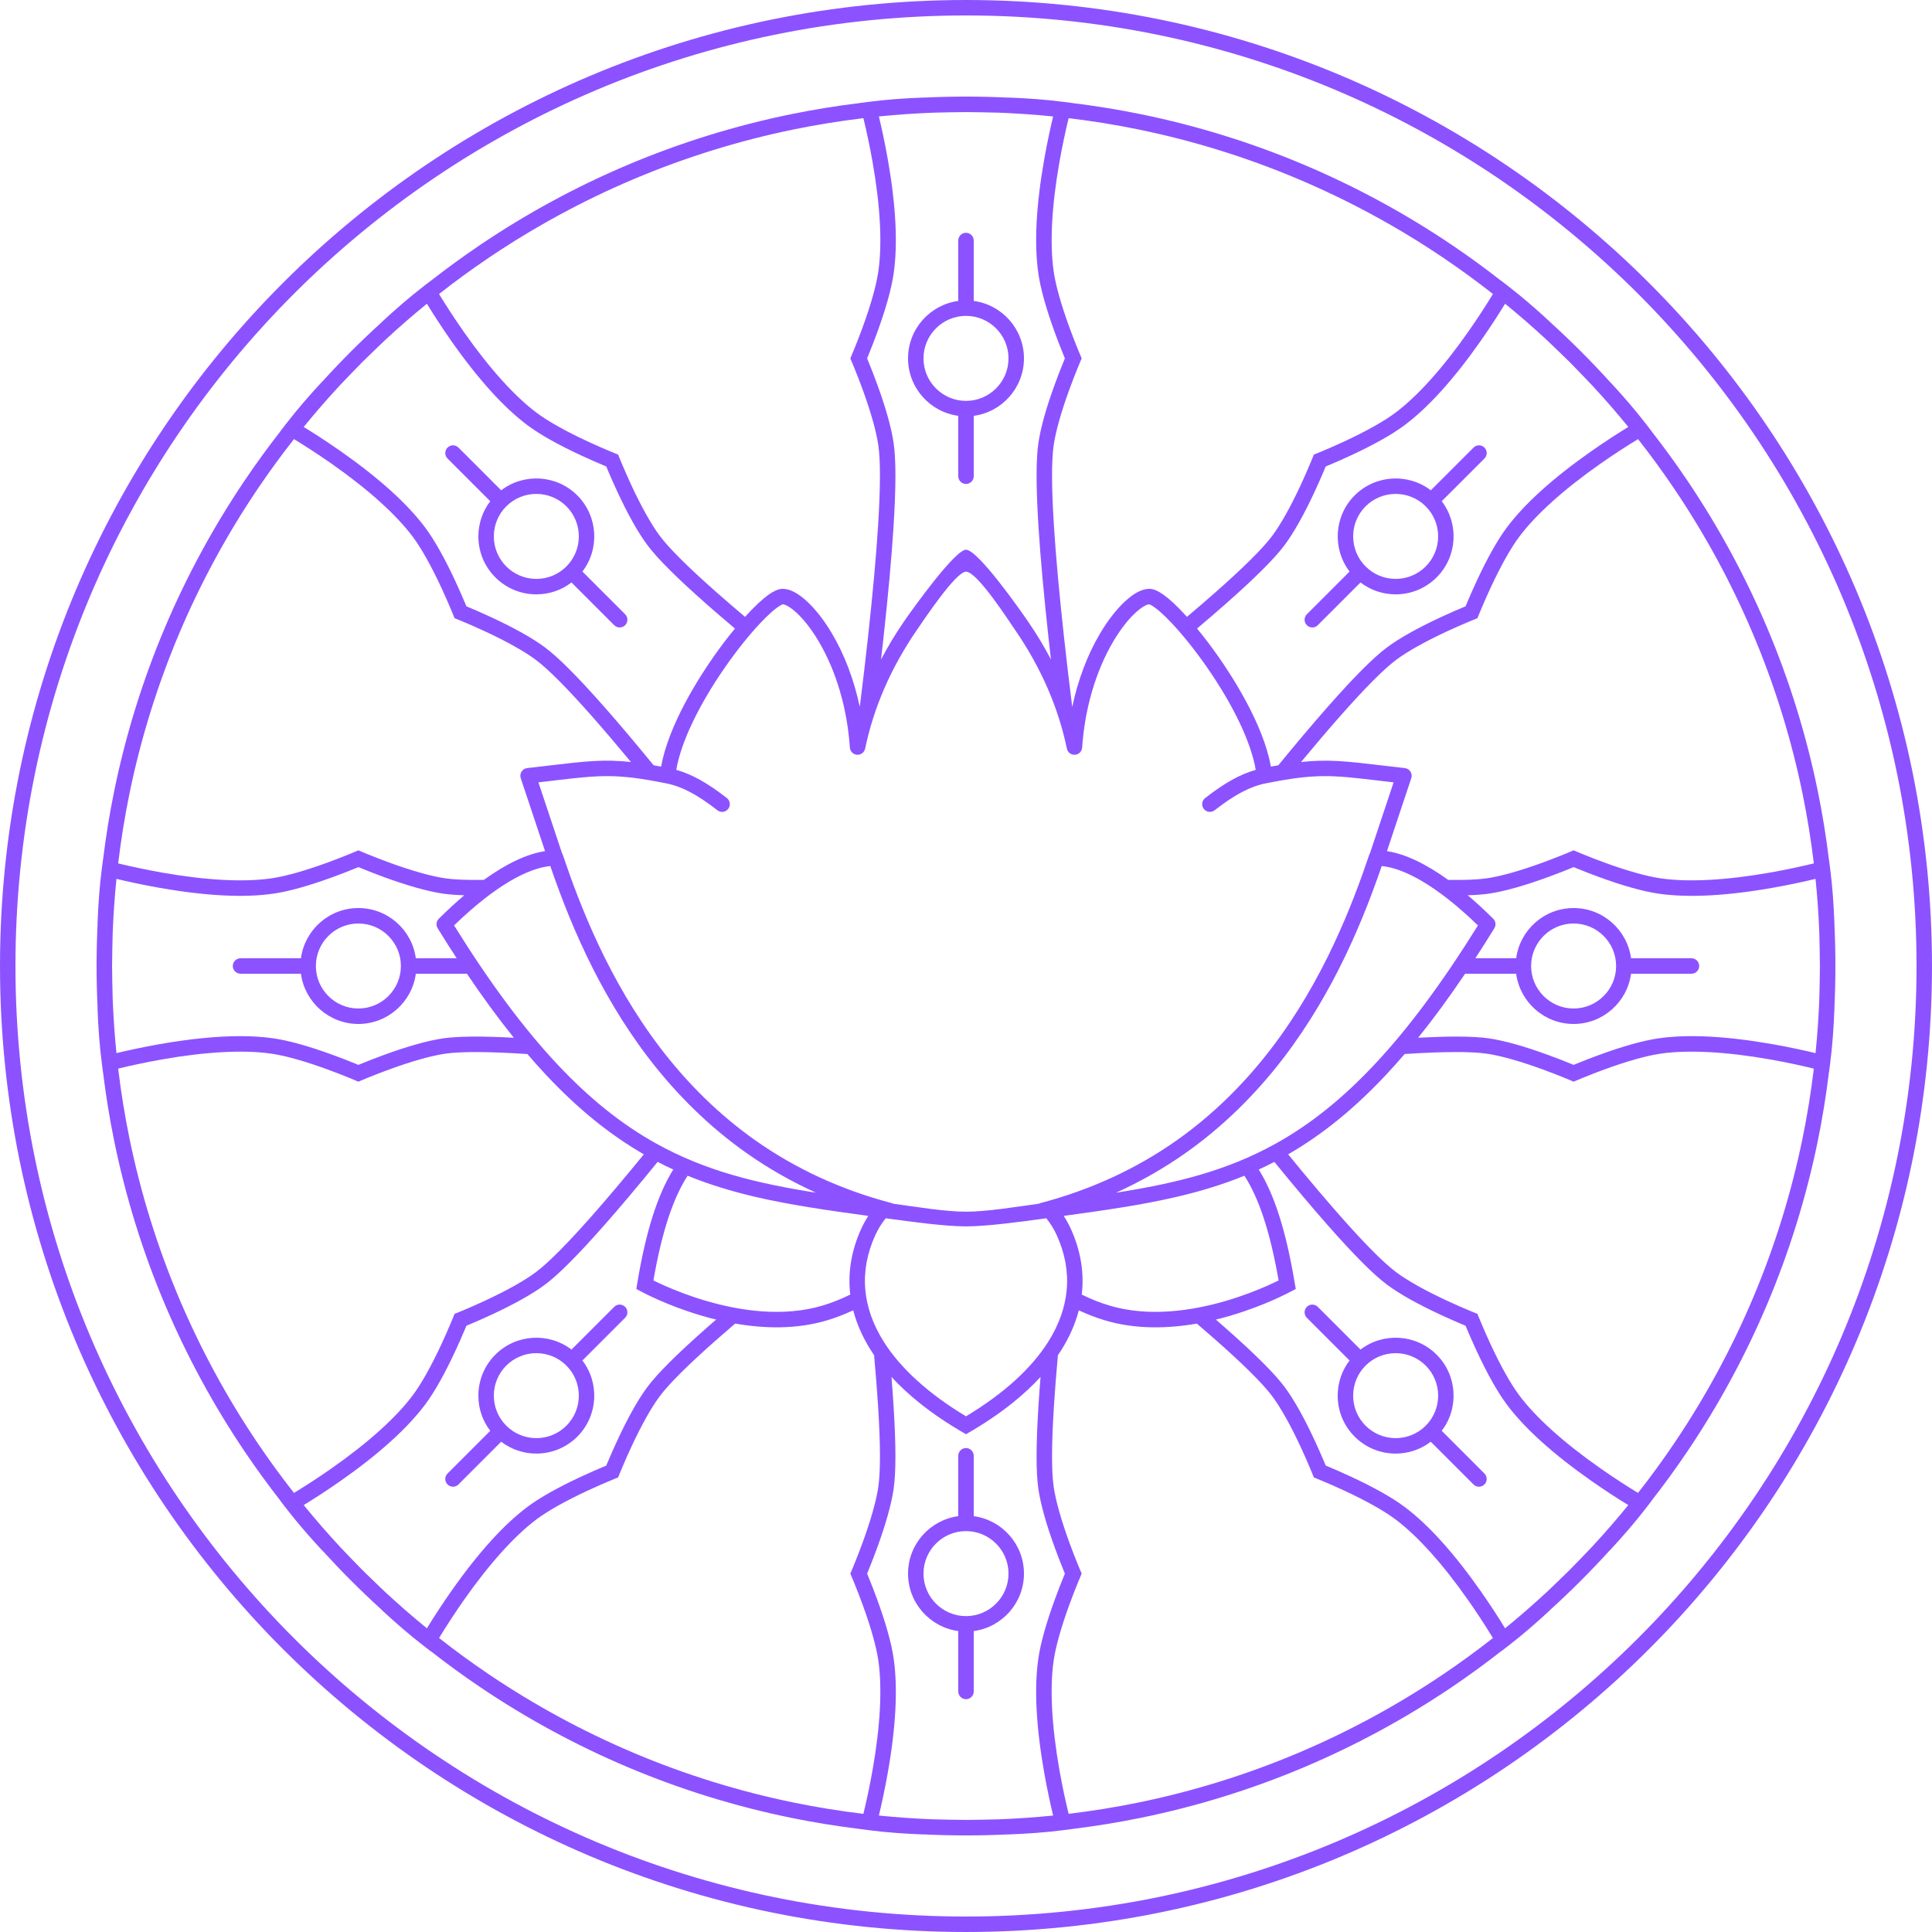 <?xml version="1.0" encoding="UTF-8"?> <svg xmlns="http://www.w3.org/2000/svg" id="Layer_1" data-name="Layer 1" viewBox="0 0 4000 4000"><defs><style> .cls-1 { fill: #8c52ff; } </style></defs><path class="cls-1" d="M3959.37,1596.95c-26.28-128.42-65.49-254.74-116.54-375.44-50.13-118.51-112.17-232.81-184.4-339.73-71.54-105.9-153.71-205.48-244.21-295.98-90.5-90.5-190.08-172.66-295.98-244.21-106.92-72.23-221.22-134.28-339.74-184.4-120.71-51.05-247.02-90.27-375.44-116.54C2271.29,13.67,2135.69,0,2000,0s-271.29,13.67-403.05,40.63c-128.42,26.28-254.74,65.49-375.44,116.54-118.51,50.13-232.81,112.17-339.73,184.4-105.9,71.54-205.48,153.71-295.98,244.21s-172.66,190.08-244.21,295.98c-72.23,106.92-134.28,221.22-184.4,339.73-51.05,120.71-90.27,247.02-116.54,375.44C13.67,1728.71,0,1864.31,0,2000s13.67,271.29,40.63,403.05c26.28,128.42,65.49,254.74,116.54,375.44,50.13,118.51,112.17,232.81,184.4,339.74,71.54,105.9,153.71,205.48,244.21,295.98,90.5,90.5,190.08,172.66,295.98,244.21,106.92,72.23,221.22,134.28,339.73,184.4,120.71,51.05,247.02,90.27,375.44,116.54,131.76,26.96,267.37,40.63,403.05,40.63s271.29-13.67,403.05-40.63c128.42-26.28,254.74-65.49,375.44-116.54,118.51-50.13,232.81-112.17,339.74-184.4,105.9-71.54,205.48-153.71,295.98-244.21,90.5-90.5,172.66-190.08,244.21-295.98,72.23-106.92,134.28-221.22,184.4-339.74,51.05-120.71,90.27-247.02,116.54-375.44,26.96-131.76,40.63-267.37,40.63-403.05s-13.67-271.29-40.63-403.05ZM3928.02,2396.64c-25.85,126.35-64.43,250.63-114.67,369.39-49.32,116.61-110.37,229.08-181.45,334.29-70.4,104.21-151.26,202.21-240.32,291.27-89.06,89.06-187.06,169.92-291.27,240.32-105.21,71.08-217.68,132.12-334.29,181.45-118.76,50.23-243.04,88.81-369.39,114.67-129.65,26.53-263.1,39.98-396.64,39.98s-266.98-13.45-396.64-39.98c-126.35-25.85-250.63-64.43-369.39-114.67-116.61-49.32-229.08-110.37-334.29-181.45-104.21-70.4-202.21-151.26-291.27-240.32-89.06-89.06-169.92-187.06-240.32-291.27-71.08-105.21-132.12-217.68-181.45-334.29-50.23-118.76-88.81-243.04-114.67-369.39-26.53-129.65-39.98-263.1-39.98-396.64s13.45-266.98,39.98-396.64c25.85-126.35,64.43-250.63,114.67-369.39,49.32-116.61,110.37-229.08,181.45-334.29,70.4-104.21,151.26-202.21,240.32-291.27s187.06-169.92,291.27-240.32c105.21-71.08,217.68-132.12,334.29-181.45,118.76-50.23,243.04-88.81,369.39-114.67,129.65-26.53,263.1-39.98,396.64-39.98s266.99,13.45,396.64,39.98c126.35,25.85,250.63,64.43,369.39,114.67,116.61,49.32,229.08,110.37,334.29,181.45,104.21,70.4,202.21,151.26,291.27,240.32,89.06,89.06,169.92,187.06,240.32,291.27,71.08,105.21,132.12,217.68,181.45,334.29,50.23,118.76,88.81,243.04,114.67,369.39,26.53,129.65,39.98,263.1,39.98,396.64s-13.45,266.99-39.98,396.64Z"></path><path class="cls-1" d="M3798,1914.87v-3.43c-1.48-38.02-4.08-76.17-8.98-113.91l-2.33-17.91-.08.02c-5.84-47.86-13.57-95.4-23.18-142.38-23.65-115.58-58.94-229.26-104.89-337.9-45.11-106.66-100.95-209.53-165.96-305.76-23.27-34.45-47.81-68.14-73.49-100.99l.12-.07-11.02-14.31c-23.27-30.21-47.88-58.49-73.54-86.23l-2.43-2.43c-19.33-21.27-39.15-42.06-59.44-62.35s-41.09-40.11-62.35-59.44l-1.68-1.68c-27.95-25.86-56.77-51-86.9-74.2l-14.31-11.02-.07.11c-32.88-25.7-66.6-50.26-101.08-73.56-96.23-65.01-199.1-120.85-305.76-165.96-108.64-45.95-222.32-81.24-337.9-104.89-46.99-9.62-94.52-17.34-142.38-23.18l.02-.08-17.91-2.33c-37.84-4.91-75.26-7.51-113.03-8.98h-4.31c-28.34-1.33-56.73-2-85.13-2s-56.78.67-85.13,2h-4.31c-37.78,1.47-75.19,4.07-113.03,8.98l-17.91,2.33.02.08c-47.86,5.84-95.4,13.57-142.38,23.18-115.58,23.65-229.26,58.94-337.9,104.89-106.66,45.11-209.53,100.95-305.76,165.96-34.49,23.3-68.22,47.87-101.1,73.57l-.07-.13-14.31,11.02c-30.23,23.28-58.53,47.91-86.28,73.58l-2.67,2.67c-21.12,19.21-41.79,38.91-61.95,59.06-20.15,20.15-39.84,40.81-59.04,61.92l-2.81,2.81c-25.67,27.76-50.3,56.05-73.58,86.28l-11.02,14.31.14.09c-25.67,32.84-50.21,66.53-73.48,100.98-65.01,96.23-120.85,199.1-165.96,305.76-45.95,108.64-81.24,222.32-104.89,337.9-9.62,46.99-17.34,94.52-23.18,142.39l-.08-.02-2.33,17.91c-4.91,37.84-7.51,75.26-8.98,113.04v4.31c-1.33,28.34-2,56.73-2,85.13s.67,56.78,2,85.13v4.31c1.47,37.78,4.07,75.2,8.98,113.04l2.33,17.91.08-.02c5.84,47.86,13.57,95.4,23.18,142.39,23.65,115.58,58.94,229.26,104.89,337.9,45.11,106.66,100.95,209.53,165.96,305.76,23.28,34.47,47.84,68.18,73.52,101.04l-.19.11,11.02,14.3c23.3,30.26,47.95,58.58,73.65,86.36l3.77,3.77c18.88,20.72,38.22,41.01,58.01,60.8,19.8,19.8,40.1,39.15,60.83,58.04l3.7,3.7c27.78,25.7,56.11,50.36,86.37,73.66l14.31,11.02.11-.18c32.87,25.69,66.59,50.25,101.06,73.55,96.23,65.01,199.1,120.85,305.76,165.96,108.64,45.95,222.32,81.24,337.9,104.89,46.99,9.61,94.52,17.34,142.38,23.18l-.02.08,17.92,2.33c37.74,4.9,75.89,7.5,113.91,8.98h3.43c28.35,1.33,56.74,2,85.13,2s56.79-.67,85.13-2h3.43c38.02-1.48,76.17-4.08,113.91-8.98l17.92-2.33-.02-.08c47.86-5.84,95.39-13.57,142.38-23.18,115.58-23.65,229.26-58.94,337.9-104.89,106.66-45.11,209.53-100.95,305.76-165.96,34.47-23.29,68.18-47.84,101.04-73.53l.1.17,14.31-11.02c30.26-23.3,58.57-47.95,86.36-73.65l3.34-3.34c20.87-19,41.3-38.48,61.24-58.41,19.93-19.93,39.41-40.36,58.41-61.23l3.41-3.41c25.68-27.76,50.31-56.05,73.59-86.29l11.02-14.31-.17-.1c25.69-32.86,50.24-66.58,73.53-101.05,65.01-96.23,120.85-199.1,165.96-305.76,45.95-108.64,81.24-222.32,104.89-337.9,9.62-46.99,17.34-94.52,23.18-142.39l.08.02,2.33-17.91c4.9-37.74,7.5-75.89,8.98-113.91v-3.43c1.33-28.34,2-56.73,2-85.13s-.67-56.78-2-85.13ZM3295.5,3203.11c-14.8,15.66-29.94,31.25-45.37,47.03h0c-15.83,15.48-31.48,30.67-47.2,45.53-28.1,26.09-57.08,51.28-86.82,75.52-15.87-25.9-32.6-51.42-49.73-75.86-55.84-79.75-109.26-138.9-158.77-175.82-25.69-19.16-63.19-40.23-111.44-62.63-18.56-8.62-34.95-15.67-45.4-20.04-2.16-.91-4.17-1.75-6-2.5-.75-1.82-1.58-3.82-2.49-5.99-6.44-15.34-13.19-30.62-20.05-45.41-22.4-48.24-43.47-85.73-62.65-111.45-20.78-27.86-60.88-67.85-122.59-122.26-6.33-5.58-12.89-11.31-19.66-17.17,10.52-2.56,20.68-5.32,30.42-8.18,36.66-10.78,67.76-23.22,89.72-32.96,10.99-4.88,19.71-9.09,25.73-12.11,3-1.51,19.57-10.05,19.57-10.05l-2.02-11.52c-18.01-108.33-42.1-183.53-74.61-235.89,10.93-5.02,21.68-10.27,32.27-15.77,41.3,50.65,78.45,94.72,110.81,131.43,54.4,61.71,94.39,101.81,122.26,122.59,25.71,19.17,63.21,40.25,111.44,62.64,18.56,8.62,34.95,15.67,45.43,20.06,2.03.85,4.03,1.68,5.97,2.49.82,1.99,1.65,3.98,2.49,6,6.51,15.5,13.26,30.77,20.05,45.41,22.4,48.24,43.48,85.73,62.64,111.45,36.9,49.48,96.05,102.9,175.82,158.77,24.46,17.14,49.98,33.86,75.86,49.72-24.29,29.8-49.53,58.85-75.69,87ZM2216.95,2543.99c-4.25-9.33-9.15-18.2-14.67-26.6,82.61-11.32,160.79-22.39,233.34-39.28,51.73-12.04,97.9-26.4,140.79-43.91,29.15,45.09,52.69,112.85,70.81,216.8-5.53,2.75-13.22,6.43-22.73,10.65-20.99,9.31-50.75,21.21-85.77,31.51-70.44,20.72-160.17,34.38-242.29,9.69-19.53-5.87-38.5-13.57-56.77-22.57.3-2.56.57-5.12.79-7.69,3.72-42.94-4.19-86.21-23.5-128.61ZM2161.88,3669.97c6.47,36.71,13.62,68.57,18.51,88.91-37.47,3.8-75.11,6.41-112.82,7.84-22.27.65-44.75.98-67.57,1.23h0c-22.82-.26-45.29-.59-67.57-1.23-37.71-1.43-75.36-4.04-112.83-7.84,4.88-20.33,12.04-52.19,18.51-88.91,16.9-95.94,20.95-175.54,12.05-236.59-4.62-31.74-16.23-73.15-34.51-123.1-5.58-15.27-11.62-30.85-17.94-46.3-.86-2.1-1.69-4.11-2.47-5.99.78-1.88,1.61-3.89,2.47-5.99,6.32-15.45,12.35-31.02,17.94-46.29,18.28-49.95,29.89-91.37,34.51-123.1,5.02-34.4,4.94-91.03-.23-173.14-1.16-18.38-2.57-37.97-4.24-58.73,17.02,18.52,36.42,36.55,58.1,53.94,28.33,22.73,60.56,44.37,96.23,64.69h0s0,0,0,0c0,0,0,0,0,0h0c35.67-20.32,67.9-41.97,96.23-64.69,21.66-17.37,41.05-35.38,58.05-53.88-1.66,20.74-3.08,40.31-4.23,58.67-5.18,82.11-5.25,138.74-.24,173.13,4.62,31.73,16.23,73.15,34.51,123.1,5.58,15.26,11.62,30.84,17.94,46.3.86,2.1,1.69,4.11,2.47,5.99-.78,1.88-1.61,3.89-2.47,5.99-6.32,15.45-12.36,31.03-17.94,46.29-18.28,49.95-29.89,91.37-34.51,123.1-8.9,61.05-4.85,140.66,12.04,236.59ZM2000.03,2932.3h0c-77.09-46.25-135.27-98.83-170.27-154.34-22.24-35.28-35.12-71.66-38.28-108.13-3.24-37.39,3.74-75.27,20.74-112.59t0,0c5.76-12.64,12.95-24.29,21.55-34.93,52.98,7.27,122.94,16.8,166.26,16.8s113.27-9.53,166.25-16.79c8.6,10.65,15.8,22.3,21.55,34.93,17,37.32,23.97,75.2,20.74,112.59-3.16,36.47-16.04,72.85-38.28,108.13-35,55.5-93.18,108.08-170.26,154.34ZM1759.6,2672.6c.22,2.56.49,5.12.79,7.68-18.27,8.99-37.25,16.69-56.78,22.57-82.11,24.69-171.84,11.03-242.29-9.69-35.01-10.3-64.78-22.2-85.76-31.51-9.52-4.22-17.2-7.9-22.74-10.65,18.12-103.95,41.66-171.71,70.82-216.8,42.89,17.51,89.06,31.86,140.79,43.91,72.54,16.89,150.73,27.96,233.34,39.28-5.51,8.4-10.41,17.26-14.66,26.6-19.31,42.39-27.21,85.67-23.5,128.61ZM795.98,3294.67c-15.36-14.54-30.66-29.4-46.14-44.53h0c-15.07-15.41-29.87-30.65-44.34-45.94-26.51-28.5-52.09-57.91-76.69-88.09,17.84-10.93,45.39-28.38,75.85-49.71,79.77-55.88,138.92-109.3,175.81-158.77,19.16-25.7,40.23-63.2,62.64-111.44,6.85-14.74,13.59-30.02,20.06-45.43.92-2.21,1.75-4.21,2.48-5.97,1.77-.73,3.78-1.57,5.98-2.49,10.52-4.41,26.95-11.47,45.42-20.06,48.24-22.4,85.73-43.47,111.44-62.64,27.87-20.77,67.86-60.87,122.26-122.59,32.35-36.71,69.51-80.78,110.83-131.45,10.61,5.51,21.37,10.77,32.32,15.8-32.51,52.36-56.6,127.56-74.61,235.89,0,0-1.81,11.52-1.81,11.52,10.19,5.21,16.35,8.54,19.36,10.05,6.01,3.02,14.74,7.23,25.73,12.11,21.96,9.74,53.06,22.18,89.71,32.96,9.72,2.86,19.87,5.61,30.37,8.17-6.78,5.87-13.34,11.61-19.68,17.19-61.71,54.41-101.81,94.4-122.59,122.26-19.17,25.71-40.25,63.21-62.65,111.45-6.85,14.77-13.6,30.05-20.05,45.42-.85,2.04-1.68,4.03-2.49,5.98-1.79.74-3.79,1.57-5.97,2.49-10.49,4.39-26.88,11.44-45.42,20.06-48.26,22.41-85.76,43.48-111.45,62.63-49.48,36.89-102.9,96.04-158.78,175.82-17.12,24.44-33.85,49.96-49.72,75.85-30.11-24.54-59.45-50.06-87.89-76.5ZM233.28,2067.73c-.65-22.32-.98-44.85-1.24-67.73.26-22.88.59-45.41,1.24-67.73,1.43-37.66,4.04-75.25,7.83-112.67,20.33,4.89,52.2,12.05,88.91,18.51,95.94,16.89,175.54,20.95,236.58,12.04,31.74-4.62,73.16-16.23,123.1-34.5,15.17-5.54,30.75-11.58,46.31-17.94,2.08-.85,4.09-1.68,5.98-2.47,1.89.79,3.9,1.61,5.99,2.47,15.55,6.36,31.13,12.39,46.29,17.94,49.94,18.28,91.36,29.89,123.1,34.51,11.91,1.74,26.5,2.86,43.88,3.38-17.18,14.56-34.78,30.76-52.75,48.59-5.28,5.24-6.25,13.42-2.35,19.75,13.23,21.48,26.34,42.16,39.34,62.12h-84.57c-7.85-58.63-58.19-104-118.93-104s-111.08,45.37-118.93,104h-125.07c-8.84,0-16,7.16-16,16s7.16,16,16,16h125.07c7.85,58.63,58.19,104,118.93,104s111.08-45.37,118.93-104h105.77c32.86,48.77,65.15,92.79,97.18,132.53-67.87-3.58-115.96-3.15-146.5,1.31-31.74,4.62-73.16,16.23-123.1,34.5-15.18,5.55-30.76,11.58-46.31,17.94-2.08.85-4.09,1.68-5.98,2.47-1.89-.79-3.9-1.61-5.99-2.47-15.54-6.35-31.12-12.39-46.29-17.94-49.94-18.28-91.36-29.89-123.1-34.51-21.01-3.06-44.21-4.59-69.52-4.59-48.24,0-104.14,5.56-167.06,16.64-36.73,6.47-68.58,13.63-88.91,18.51-3.79-37.42-6.41-75.01-7.83-112.67ZM830,2000h0c0,48.52-39.48,88-88,88s-88-39.48-88-88h0c0-48.52,39.48-88,88-88s88,39.48,88,88ZM940.12,1915.96c41.78-40.44,81.18-71.54,117.24-92.53,30.59-17.81,58.11-28,81.98-30.41,36.58,106.38,96.82,258,203.13,397.04,59.22,77.46,127.31,143.62,202.37,196.66,45.22,31.96,93.59,59.57,144.71,82.69-122.2-19.37-227.77-44.51-330.76-101.71-71.63-39.78-138.72-93.55-205.09-164.38-69.73-74.41-139.66-168.5-213.57-287.37ZM702.84,798.7c15.32-16.24,31.01-32.4,47-48.75h0c16.49-16.12,32.77-31.93,49.14-47.37,27.49-25.45,55.81-50.04,84.86-73.72,10.94,17.85,28.41,45.43,49.75,75.91,55.88,79.78,109.3,138.93,158.78,175.81,25.71,19.17,63.2,40.25,111.44,62.64,18.52,8.6,34.92,15.65,45.42,20.05,2.21.93,4.21,1.76,5.97,2.49.74,1.78,1.57,3.78,2.49,5.99,6.47,15.4,13.21,30.68,20.05,45.42,22.4,48.24,43.48,85.73,62.65,111.45,20.79,27.87,60.89,67.86,122.59,122.25,17.84,15.72,37.42,32.58,58.66,50.51-14.44,17.49-29.15,36.78-43.29,56.88-28.8,40.94-94.21,141.4-109.51,228.97-5.36-1-10.53-1.93-15.54-2.8-38.04-46.46-72.4-87.11-102.56-121.32-54.39-61.71-94.38-101.81-122.26-122.6-25.69-19.16-63.19-40.23-111.44-62.63-18.48-8.59-34.9-15.65-45.4-20.05-2.17-.91-4.19-1.75-6-2.5-.82-1.99-1.65-3.98-2.49-5.98-4.4-10.5-11.45-26.9-20.05-45.42-22.4-48.25-43.48-85.74-62.64-111.45-36.89-49.48-96.04-102.9-175.81-158.77-30.49-21.36-58.06-38.81-75.89-49.74,23.79-29.19,48.5-57.65,74.08-85.26ZM1379.26,1621.83s.02,0,.02,0c32.43,6.44,64.12,23.11,105.94,55.73,6.97,5.43,17.02,4.19,22.46-2.78,5.43-6.97,4.19-17.02-2.78-22.46-40.03-31.22-72.25-49.29-104.74-58.39,9.62-56.82,46.05-133.54,101.67-213.44,24.42-35.08,50.82-67.95,74.32-92.56,30.83-32.28,43.15-36.43,44.69-36.84,9.44.48,40.24,19.86,73.72,76.07,36.5,61.29,59.58,139.63,64.98,220.59.53,7.98,6.88,14.34,14.86,14.9,7.99.56,15.14-4.87,16.77-12.7,17.76-85.35,53.69-167.81,106.77-245.08,14.55-21.17,81.05-121.29,102.09-121.29,23,0,87.52,100.12,102.06,121.29,53.08,77.27,89.01,159.72,106.78,245.08,1.63,7.83,8.79,13.26,16.77,12.7,7.98-.55,14.32-6.92,14.86-14.9,5.4-80.96,28.47-159.3,64.97-220.59,33.47-56.21,64.28-75.59,73.72-76.07,1.55.42,13.87,4.57,44.69,36.85,23.5,24.61,49.9,57.49,74.32,92.56,55.63,79.9,92.06,156.61,101.68,213.44-32.49,9.1-64.71,27.17-104.74,58.39-6.97,5.44-8.21,15.49-2.78,22.46,5.43,6.97,15.49,8.21,22.46,2.78,41.81-32.61,73.49-49.28,105.92-55.73,0,0,.01,0,.02,0,105.01-20.87,135.68-17.24,237.32-5.24,8.42.99,17.52,2.07,27.22,3.2l-48.72,146.18c-.64,1.02-1.18,2.13-1.58,3.32-35.34,104.63-94.82,260.07-202.83,401.34-57.26,74.88-123,138.8-195.42,189.96-83.8,59.21-178.88,103.03-282.59,130.23-1.2.32-2.33.77-3.38,1.32-48.14,6.64-108.13,16.52-150.75,16.52s-102.62-9.89-150.77-16.53c-1.05-.55-2.18-1.01-3.38-1.32-103.71-27.2-198.78-71.02-282.58-130.23-72.41-51.17-138.16-115.08-195.42-189.96-108.01-141.27-167.49-296.71-202.83-401.34-.4-1.19-.94-2.29-1.58-3.32l-48.72-146.18c9.7-1.13,18.8-2.2,27.22-3.2,101.62-12,132.29-15.63,237.29,5.23ZM1850.16,917.39c-4.62-31.74-16.23-73.16-34.51-123.1-5.54-15.16-11.57-30.74-17.94-46.31-.86-2.09-1.68-4.1-2.47-5.98.78-1.89,1.61-3.9,2.47-5.99,6.36-15.56,12.4-31.14,17.94-46.29,18.28-49.94,29.89-91.36,34.51-123.1,8.9-61.05,4.85-140.65-12.04-236.59-6.46-36.71-13.62-68.57-18.51-88.91,37.42-3.79,75.01-6.41,112.68-7.83,22.32-.65,44.84-.98,67.72-1.24,22.87.26,45.4.59,67.71,1.24,37.66,1.43,75.26,4.04,112.68,7.83-4.89,20.34-12.05,52.21-18.51,88.91-16.89,95.94-20.95,175.54-12.04,236.58,4.62,31.74,16.23,73.16,34.5,123.1,5.54,15.16,11.58,30.74,17.94,46.31.85,2.08,1.68,4.09,2.47,5.98-.79,1.89-1.62,3.91-2.47,5.99-6.36,15.56-12.4,31.14-17.93,46.29-18.28,49.94-29.89,91.36-34.51,123.1-5.02,34.4-4.94,91.03.23,173.14,4,63.54,11.07,141.65,21.01,232.15,1.54,14,3.14,28.23,4.79,42.66-13.98-26.7-29.78-52.91-47.4-78.56-17.83-25.95-103.97-148.61-128.44-148.61-22.8,0-110.63,122.66-128.47,148.61-17.65,25.69-33.47,51.94-47.46,78.68,1.66-14.46,3.26-28.74,4.81-42.77,9.94-90.5,17.01-168.61,21.01-232.15,5.18-82.11,5.25-138.74.23-173.13ZM3199.58,701.25c16.84,15.86,33.59,32.12,50.55,48.7h0c16.44,16.81,32.56,33.42,48.29,50.12,25.12,27.18,49.41,55.17,72.8,83.88-17.86,10.94-45.45,28.41-75.91,49.75-79.76,55.87-138.92,109.29-175.82,158.77-19.17,25.71-40.25,63.21-62.65,111.45-6.86,14.78-13.6,30.06-20.05,45.42-.9,2.16-1.74,4.17-2.48,5.98-1.83.75-3.83,1.59-5.97,2.49-10.49,4.39-26.88,11.44-45.43,20.06-48.26,22.41-85.75,43.48-111.45,62.64-27.87,20.79-67.86,60.89-122.26,122.6-30.16,34.21-64.52,74.87-102.57,121.34-4.98.86-10.12,1.79-15.44,2.79-15.3-87.56-80.71-188.03-109.51-228.97-14.15-20.12-28.87-39.42-43.32-56.92,21.23-17.92,40.79-34.77,58.62-50.47,61.7-54.38,101.8-94.37,122.59-122.25,19.17-25.71,40.24-63.21,62.65-111.45,6.84-14.74,13.58-30.02,20.05-45.42.91-2.17,1.74-4.18,2.48-5.98,1.96-.81,3.96-1.64,5.98-2.49,10.5-4.4,26.9-11.45,45.42-20.05,48.24-22.4,85.74-43.47,111.45-62.64,49.51-36.91,102.92-96.06,158.77-175.81,21.36-30.49,38.83-58.08,49.77-75.93,28.55,23.27,56.39,47.43,83.44,72.41ZM2310.5,2469.42c51.12-23.12,99.5-50.74,144.72-82.69,75.06-53.04,143.15-119.21,202.37-196.66,106.31-139.04,166.56-290.67,203.13-397.04,23.87,2.41,51.38,12.6,81.97,30.41,36.06,20.99,75.46,52.09,117.23,92.53-73.91,118.87-143.84,212.96-213.57,287.37-66.37,70.83-133.45,124.59-205.09,164.38-103,57.2-208.57,82.34-330.77,101.71ZM3033.34,2016h105.72c7.85,58.63,58.19,104,118.93,104s111.08-45.37,118.93-104h125.07c8.84,0,16-7.16,16-16s-7.16-16-16-16h-125.07c-7.85-58.63-58.19-104-118.93-104s-111.08,45.37-118.93,104h-84.52c13.01-19.96,26.11-40.64,39.34-62.12,3.9-6.33,2.92-14.51-2.35-19.75-17.97-17.83-35.57-34.03-52.75-48.59,17.36-.52,31.93-1.64,43.83-3.38,31.73-4.62,73.15-16.23,123.1-34.51,15.27-5.58,30.84-11.62,46.3-17.94,2.1-.86,4.11-1.69,5.99-2.47,1.88.78,3.89,1.61,5.99,2.47,15.45,6.32,31.03,12.36,46.29,17.94,49.95,18.28,91.37,29.89,123.1,34.51,61.05,8.9,140.66,4.85,236.59-12.05,36.73-6.47,68.58-13.63,88.91-18.51,3.8,37.47,6.42,75.12,7.84,112.84.65,22.27.97,44.74,1.23,67.56-.26,22.81-.58,45.28-1.23,67.55-1.43,37.72-4.04,75.37-7.84,112.84-20.32-4.88-52.17-12.04-88.91-18.51-95.94-16.89-175.54-20.95-236.59-12.04-31.74,4.62-73.15,16.23-123.1,34.51-15.28,5.59-30.86,11.62-46.3,17.94-2.09.86-4.1,1.69-5.99,2.47-1.88-.78-3.89-1.61-5.99-2.47-15.44-6.32-31.01-12.35-46.29-17.94-49.95-18.28-91.36-29.89-123.1-34.51-16.94-2.47-39.26-3.71-67.37-3.71-22.56,0-48.88.8-79.09,2.39,32.04-39.73,64.32-83.76,97.18-132.52ZM3170,2000c0-48.52,39.48-88,88-88s88,39.48,88,88-39.48,88-88,88-88-39.48-88-88ZM3629.07,1311.82c45.13,106.69,79.79,218.34,103.01,331.85,9.71,47.46,17.47,95.5,23.26,143.87-1.24.3-2.48.6-3.73.91-19.87,4.78-51.13,11.81-87.18,18.16-91.27,16.07-169.56,20.19-226.43,11.89-29.15-4.24-69.5-15.62-116.72-32.89-14.89-5.44-30.09-11.33-45.16-17.5-4.56-1.87-8.66-3.57-11.86-4.93l-6.26-2.66-6.26,2.66c-3.2,1.36-7.3,3.06-11.85,4.93-15.08,6.17-30.28,12.06-45.17,17.5-47.21,17.27-87.57,28.65-116.72,32.89-18.45,2.69-45.14,3.76-79.72,3.21-46.58-33.64-89.31-53.79-126.7-59.53l50.32-150.97c1.53-4.58.9-9.6-1.69-13.67-2.6-4.07-6.89-6.75-11.69-7.29-17.13-1.94-32.83-3.79-46.67-5.43-73.37-8.67-112-13.22-168.15-7.16,29.02-35.03,55.62-66.27,79.53-93.39,52.18-59.19,91.67-98.93,117.38-118.1,23.59-17.59,60.17-38.09,105.8-59.27,18.09-8.4,34.08-15.28,44.34-19.58,4.83-2.04,8.88-3.69,11.87-4.9l6.27-2.54,2.54-6.27c1.1-2.72,2.81-6.9,4.9-11.88,6.29-14.99,12.88-29.9,19.57-44.33,21.17-45.6,41.67-82.18,59.28-105.79,34.37-46.09,92.64-98.55,168.52-151.69,29.92-20.96,57.02-38.11,74.48-48.81,1.09-.67,2.17-1.32,3.24-1.98,26.12,33.27,51.04,67.43,74.66,102.38,63.85,94.52,118.7,195.56,163.01,300.31ZM2688.18,370.93c104.76,44.31,205.8,99.15,300.31,163.01,34.98,23.63,69.18,48.58,102.47,74.72-.66,1.09-1.31,2.17-1.98,3.26-10.69,17.46-27.84,44.55-48.82,74.49-53.13,75.87-105.58,134.14-151.69,168.51-23.61,17.61-60.19,38.1-105.79,59.27-18.07,8.39-34.08,15.27-44.32,19.57-4.1,1.72-8.1,3.37-11.88,4.91l-6.27,2.54-2.54,6.27c-1.08,2.67-2.77,6.82-4.9,11.88-6.31,15.03-12.9,29.95-19.57,44.33-21.17,45.59-41.67,82.18-59.27,105.79-19.18,25.72-58.91,65.21-118.09,117.37-17.73,15.62-37.21,32.4-58.35,50.24-4.82-5.34-9.57-10.4-14.2-15.14-37.51-38.42-54.34-42.87-63.73-42.87-14.69,0-31.6,8.74-50.27,25.96-17.64,16.28-35.38,39.01-51.3,65.74-26.42,44.37-46.24,96.93-58.07,152.9-6.27-50.12-11.97-98.54-17.02-144.53-9.89-90.01-16.91-167.62-20.89-230.67-4.97-78.76-5.14-134.78-.51-166.51,4.24-29.15,15.62-69.51,32.9-116.72,5.4-14.78,11.29-29.98,17.5-45.17,1.83-4.47,3.53-8.56,4.93-11.85l2.66-6.25-2.66-6.25c-1.4-3.3-3.11-7.4-4.93-11.85-6.21-15.19-12.1-30.39-17.5-45.18-17.27-47.21-28.65-87.57-32.89-116.72-8.29-56.86-4.18-135.15,11.89-226.42,6.34-36.02,13.38-67.3,18.16-87.19.3-1.25.6-2.5.91-3.73,48.37,5.79,96.4,13.55,143.87,23.26,113.51,23.23,225.16,57.89,331.85,103.01ZM1011.51,533.94c94.52-63.85,195.56-118.7,300.31-163.01,106.69-45.13,218.34-79.78,331.85-103.01,47.47-9.71,95.5-17.47,143.87-23.26.3,1.24.6,2.48.9,3.73,4.78,19.89,11.81,51.16,18.16,87.19,16.07,91.27,20.19,169.56,11.89,226.42-4.24,29.15-15.62,69.51-32.9,116.72-5.4,14.78-11.29,29.98-17.5,45.17-1.84,4.5-3.55,8.6-4.93,11.85l-2.66,6.26,2.66,6.26c1.38,3.25,3.08,7.35,4.93,11.85,6.21,15.19,12.1,30.39,17.5,45.18,17.27,47.21,28.65,87.56,32.89,116.72,4.63,31.73,4.46,87.75-.51,166.5-3.97,63.05-11,140.66-20.89,230.67-5.04,45.94-10.74,94.31-17,144.39-11.84-55.92-31.64-108.43-58.04-152.76-15.92-26.73-33.66-49.47-51.29-65.74-18.67-17.23-35.58-25.96-50.27-25.96-9.4,0-26.22,4.44-63.74,42.87-4.64,4.75-9.4,9.83-14.23,15.18-21.16-17.86-40.65-34.64-58.39-50.28-59.18-52.17-98.92-91.66-118.09-117.37-17.6-23.62-38.1-60.2-59.27-105.79-6.67-14.37-13.25-29.29-19.57-44.33-2.21-5.28-3.89-9.38-4.91-11.89l-2.54-6.27-6.27-2.54c-2.47-1-6.53-2.66-11.88-4.91-10.25-4.29-26.25-11.18-44.32-19.57-45.6-21.17-82.18-41.67-105.8-59.27-46.08-34.35-98.53-92.62-151.69-168.51-20.97-29.94-38.12-57.03-48.81-74.49-.66-1.08-1.32-2.16-1.98-3.24,33.3-26.15,67.51-51.1,102.49-74.74ZM370.93,1311.82c44.31-104.76,99.15-205.8,163.01-300.31,23.61-34.94,48.53-69.11,74.65-102.37,1.07.65,2.14,1.31,3.22,1.96,17.44,10.68,44.53,27.83,74.49,48.81,75.88,53.15,134.15,105.61,168.51,151.69,17.6,23.61,38.1,60.19,59.27,105.8,8.39,18.07,15.27,34.07,19.57,44.32,1.67,3.99,3.33,7.99,4.91,11.89l2.54,6.27,6.27,2.54c2.7,1.1,6.87,2.8,11.89,4.91,10.27,4.3,26.29,11.19,44.32,19.57,45.62,21.18,82.2,41.67,105.79,59.26,25.71,19.18,65.21,58.91,117.38,118.1,23.91,27.13,50.51,58.36,79.52,93.38-56.1-6.05-94.73-1.49-168.05,7.17-13.85,1.64-29.54,3.49-46.68,5.43-4.8.54-9.09,3.22-11.69,7.29-2.6,4.07-3.22,9.09-1.69,13.67l50.32,150.97c-37.39,5.74-80.12,25.89-126.7,59.53-34.61.56-61.31-.51-79.78-3.2-29.15-4.24-69.51-15.62-116.72-32.89-14.79-5.41-29.99-11.29-45.17-17.5-4.47-1.83-8.57-3.53-11.85-4.93l-6.25-2.66-6.25,2.66c-3.29,1.4-7.39,3.1-11.85,4.93-15.18,6.21-30.38,12.1-45.18,17.5-47.21,17.27-87.57,28.65-116.72,32.89-56.86,8.29-135.15,4.18-226.42-11.89-36.03-6.35-67.3-13.38-87.19-18.16-1.25-.3-2.5-.6-3.73-.91,5.79-48.37,13.55-96.4,23.26-143.87,23.23-113.51,57.89-225.16,103.01-331.85ZM370.93,2688.18c-45.13-106.69-79.78-218.34-103.01-331.85-9.71-47.47-17.47-95.5-23.26-143.87,1.24-.3,2.48-.6,3.73-.9,19.88-4.78,51.14-11.81,87.19-18.16,91.27-16.07,169.56-20.19,226.42-11.89,29.15,4.24,69.51,15.62,116.72,32.9,14.81,5.41,30,11.3,45.17,17.5,4.47,1.83,8.57,3.53,11.85,4.93l6.25,2.66,6.25-2.66c3.29-1.4,7.39-3.1,11.85-4.93,15.17-6.2,30.37-12.09,45.18-17.5,47.2-17.27,87.56-28.65,116.72-32.89,31.73-4.63,87.75-4.46,166.5.51,1.12.07,2.25.14,3.38.22,12.84,14.98,25.65,29.31,38.46,42.99,65.53,69.94,131.95,123.9,202.7,164.69-39.56,48.43-75.19,90.64-106.29,125.93-52.18,59.2-91.67,98.93-117.38,118.09-23.62,17.61-60.2,38.11-105.8,59.28-18.02,8.37-34.04,15.26-44.31,19.56-5.29,2.22-9.38,3.89-11.89,4.91l-6.27,2.54-2.54,6.27c-1.01,2.48-2.68,6.56-4.91,11.89-6.31,15.03-12.89,29.94-19.57,44.32-21.18,45.61-41.68,82.19-59.27,105.8-34.35,46.08-92.63,98.53-168.51,151.69-29.95,20.98-57.04,38.12-74.49,48.81-1.05.65-2.12,1.29-3.18,1.93-26.13-33.28-51.07-67.46-74.69-102.42-63.85-94.52-118.7-195.56-163.01-300.31ZM1311.82,3629.07c-104.76-44.31-205.8-99.15-300.31-163.01-34.98-23.63-69.17-48.57-102.46-74.72.64-1.05,1.28-2.11,1.94-3.18,15.36-25.07,32.24-50.83,48.81-74.49,53.15-75.89,105.61-134.17,151.69-168.52,23.59-17.59,60.18-38.08,105.8-59.27,18.09-8.41,34.08-15.28,44.34-19.58,5.12-2.16,9.22-3.83,11.86-4.9l6.27-2.54,2.54-6.27c1.51-3.72,3.16-7.72,4.91-11.88,6.3-15,12.88-29.92,19.57-44.33,21.17-45.59,41.67-82.18,59.27-105.79,19.17-25.7,58.9-65.2,118.09-117.38,11.87-10.46,24.53-21.44,37.96-32.92,59.56,10.41,126.65,12.46,190.73-6.8,18.47-5.56,36.4-12.58,53.69-20.66,7.18,27.87,19.27,55.39,36.18,82.2,2.25,3.58,4.59,7.14,7.02,10.69,3.51,38.75,6.28,74.1,8.28,105.78,4.97,78.76,5.14,134.78.51,166.51-4.24,29.15-15.62,69.5-32.89,116.72-5.45,14.9-11.33,30.09-17.5,45.16-1.86,4.54-3.57,8.64-4.93,11.86l-2.66,6.26,2.66,6.25c1.36,3.2,3.06,7.3,4.93,11.85,6.17,15.07,12.06,30.27,17.5,45.17,17.27,47.21,28.65,87.57,32.89,116.72,8.29,56.86,4.18,135.16-11.9,226.43-6.35,36.04-13.38,67.3-18.16,87.18-.3,1.26-.61,2.5-.91,3.74-48.37-5.79-96.4-13.55-143.87-23.26-113.51-23.23-225.16-57.88-331.85-103.01ZM2988.49,3466.06c-94.52,63.85-195.56,118.7-300.31,163.01-106.69,45.13-218.34,79.79-331.85,103.01-47.46,9.71-95.5,17.47-143.87,23.26-.3-1.24-.6-2.48-.9-3.73-4.78-19.88-11.81-51.15-18.16-87.18-16.07-91.27-20.19-169.57-11.89-226.43,4.24-29.14,15.62-69.5,32.89-116.72,5.44-14.89,11.33-30.08,17.5-45.16,1.86-4.54,3.56-8.64,4.93-11.85l2.66-6.25-2.66-6.26c-1.37-3.22-3.07-7.32-4.93-11.85-6.17-15.08-12.06-30.28-17.5-45.17-17.27-47.21-28.65-87.57-32.89-116.72-4.63-31.73-4.46-87.75.51-166.5,1.99-31.65,4.76-66.97,8.27-105.69,2.45-3.58,4.81-7.17,7.08-10.77,16.9-26.81,29-54.32,36.18-82.2,17.29,8.09,35.22,15.11,53.69,20.66,64.06,19.25,131.12,17.21,190.66,6.81,13.42,11.47,26.08,22.45,37.95,32.91,59.19,52.19,98.93,91.68,118.09,117.38,17.61,23.62,38.11,60.2,59.27,105.79,6.7,14.43,13.28,29.35,19.57,44.32,2.05,4.89,3.7,8.92,4.9,11.89l2.54,6.27,6.27,2.54c2.99,1.21,7.03,2.86,11.89,4.91,10.22,4.28,26.21,11.15,44.31,19.57,45.62,21.18,82.2,41.67,105.79,59.26,46.11,34.38,98.56,92.66,151.69,168.53,16.82,23.99,33.24,49.05,48.82,74.48.65,1.07,1.3,2.13,1.95,3.2-33.28,26.14-67.47,51.08-102.44,74.7ZM3629.07,2688.18c-44.31,104.76-99.15,205.8-163.01,300.31-23.62,34.97-48.56,69.15-74.7,102.43-1.07-.65-2.13-1.29-3.2-1.94-17.47-10.7-44.58-27.86-74.49-48.81-75.89-53.15-134.16-105.6-168.52-151.69-17.6-23.61-38.1-60.2-59.27-105.79-6.63-14.28-13.21-29.2-19.56-44.31-1.67-3.99-3.28-7.88-4.91-11.9l-2.54-6.27-6.27-2.54c-3.71-1.51-7.72-3.16-11.89-4.91-10.22-4.28-26.21-11.15-44.32-19.57-45.59-21.17-82.18-41.67-105.79-59.28-25.71-19.16-65.2-58.89-117.38-118.09-31.11-35.3-66.73-77.5-106.27-125.9,70.77-40.79,137.2-94.77,202.75-164.72,12.81-13.67,25.63-28,38.46-42.99,1.11-.07,2.23-.14,3.33-.21,78.76-4.97,134.78-5.14,166.51-.51,29.15,4.24,69.51,15.62,116.72,32.89,14.9,5.45,30.1,11.34,45.16,17.5,4.54,1.86,8.64,3.56,11.85,4.93l6.25,2.66,6.26-2.66c3.24-1.38,7.34-3.08,11.85-4.93,15.07-6.16,30.26-12.05,45.17-17.5,47.21-17.28,87.57-28.65,116.72-32.89,56.86-8.29,135.15-4.18,226.43,11.89,36.06,6.35,67.31,13.38,87.18,18.16,1.26.3,2.5.6,3.74.91-5.79,48.37-13.55,96.4-23.26,143.87-23.23,113.51-57.88,225.16-103.01,331.85Z"></path><path class="cls-1" d="M1984,860.93v125.07c0,8.84,7.16,16,16,16s16-7.16,16-16v-125.07c58.63-7.85,104-58.19,104-118.93s-45.37-111.08-104-118.93v-125.07c0-8.84-7.16-16-16-16s-16,7.16-16,16v125.07c-58.63,7.85-104,58.19-104,118.93s45.37,111.08,104,118.93ZM2000,654c48.52,0,88,39.48,88,88s-39.48,88-88,88-88-39.48-88-88,39.48-88,88-88Z"></path><path class="cls-1" d="M2016,3139.07v-125.07c0-8.84-7.16-16-16-16h0c-8.84,0-16,7.16-16,16v125.07c-58.63,7.85-104,58.19-104,118.93s45.37,111.08,104,118.93v125.07c0,8.84,7.16,16,16,16h0c8.84,0,16-7.16,16-16v-125.07c58.63-7.85,104-58.19,104-118.93s-45.37-111.08-104-118.93ZM2000,3346c-48.52,0-88-39.48-88-88s39.48-88,88-88,88,39.48,88,88-39.48,88-88,88Z"></path><path class="cls-1" d="M3050.76,926.7l-88.43,88.43c-47.01-35.91-114.69-32.39-157.64,10.56-42.95,42.95-46.47,110.63-10.55,157.64l-88.44,88.44c-6.25,6.25-6.25,16.37,0,22.62h0s0,0,0,0c6.25,6.25,16.38,6.25,22.63,0l88.44-88.44c20.81,15.94,46.13,24.58,72.79,24.58,32.05,0,62.19-12.48,84.85-35.15,42.95-42.95,46.47-110.63,10.56-157.64l88.43-88.43c6.25-6.25,6.25-16.38,0-22.63,0,0,0,0,0,0h0c-6.25-6.24-16.38-6.24-22.63,0ZM2951.77,1172.77c-16.62,16.62-38.72,25.77-62.23,25.77s-45.6-9.15-62.23-25.77c0,0,0,0,0,0h0c-34.31-34.31-34.31-90.14,0-124.45,17.16-17.16,39.69-25.73,62.23-25.73s45.07,8.58,62.23,25.73c0,0,0,0,0,0h0s0,0,0,0c34.31,34.31,34.31,90.14,0,124.45Z"></path><path class="cls-1" d="M1015.01,1037.75c-15.94,20.81-24.58,46.13-24.58,72.79,0,32.05,12.48,62.19,35.15,84.85,22.67,22.67,52.8,35.15,84.85,35.15,26.65,0,51.97-8.64,72.78-24.58l88.43,88.43c6.25,6.25,16.38,6.25,22.63,0,0,0,0,0,0,0h0c6.25-6.25,6.25-16.38,0-22.63l-88.44-88.44c35.91-47.01,32.4-114.69-10.56-157.64-42.95-42.95-110.63-46.47-157.64-10.56l-88.44-88.44c-6.25-6.25-16.38-6.25-22.63,0h0s0,0,0,0c-6.25,6.25-6.25,16.38,0,22.63l88.43,88.43ZM1048.2,1048.32h0s0,0,0,0c17.16-17.16,39.69-25.73,62.23-25.73s45.07,8.58,62.23,25.73c34.31,34.31,34.31,90.14,0,124.45,0,0,0,0,0,0h0c-16.62,16.62-38.72,25.77-62.22,25.77s-45.6-9.15-62.23-25.77c-16.62-16.62-25.77-38.72-25.77-62.23s9.15-45.6,25.77-62.22Z"></path><path class="cls-1" d="M2984.95,2962.33c35.91-47.01,32.4-114.69-10.55-157.64-42.95-42.95-110.63-46.47-157.64-10.55l-88.44-88.44c-6.25-6.25-16.38-6.25-22.63,0,0,0,0,0,0,0h0c-6.24,6.25-6.24,16.37,0,22.62l88.43,88.43c-15.95,20.81-24.59,46.14-24.59,72.8,0,32.05,12.48,62.19,35.15,84.85,23.39,23.39,54.12,35.09,84.85,35.09,25.69,0,51.38-8.18,72.78-24.53l88.43,88.43c6.25,6.25,16.37,6.25,22.62,0h0s0,0,0,0c6.25-6.25,6.25-16.38,0-22.63l-88.44-88.44ZM2951.77,2951.77s0,0,0,0h0c-34.31,34.31-90.14,34.31-124.45,0-16.62-16.62-25.77-38.72-25.77-62.23s9.15-45.6,25.77-62.22h0s0,0,0,0c17.16-17.16,39.69-25.73,62.23-25.73s45.07,8.58,62.23,25.73c34.31,34.31,34.31,90.14,0,124.45Z"></path><path class="cls-1" d="M949.21,3073.39l88.44-88.44c21.41,16.35,47.09,24.54,72.78,24.54,30.73,0,61.46-11.7,84.85-35.09,42.95-42.95,46.47-110.63,10.55-157.64l88.44-88.44c6.25-6.25,6.25-16.37,0-22.62h0s0,0,0,0c-6.25-6.25-16.38-6.25-22.63,0l-88.43,88.43c-47.01-35.91-114.68-32.39-157.64,10.56-22.67,22.67-35.15,52.8-35.15,84.85,0,26.66,8.64,51.98,24.58,72.79l-88.43,88.43c-6.25,6.25-6.25,16.38,0,22.63,0,0,0,0,0,0h0c6.25,6.24,16.38,6.24,22.62,0ZM1048.2,2827.31c17.16-17.16,39.69-25.73,62.23-25.73s45.07,8.58,62.23,25.73c0,0,0,0,0,0h0c34.31,34.31,34.31,90.14,0,124.45-17.16,17.16-39.69,25.74-62.23,25.73-22.53,0-45.07-8.58-62.22-25.73,0,0,0,0,0,0h0c-16.62-16.62-25.77-38.72-25.77-62.23s9.15-45.6,25.77-62.23Z"></path></svg> 